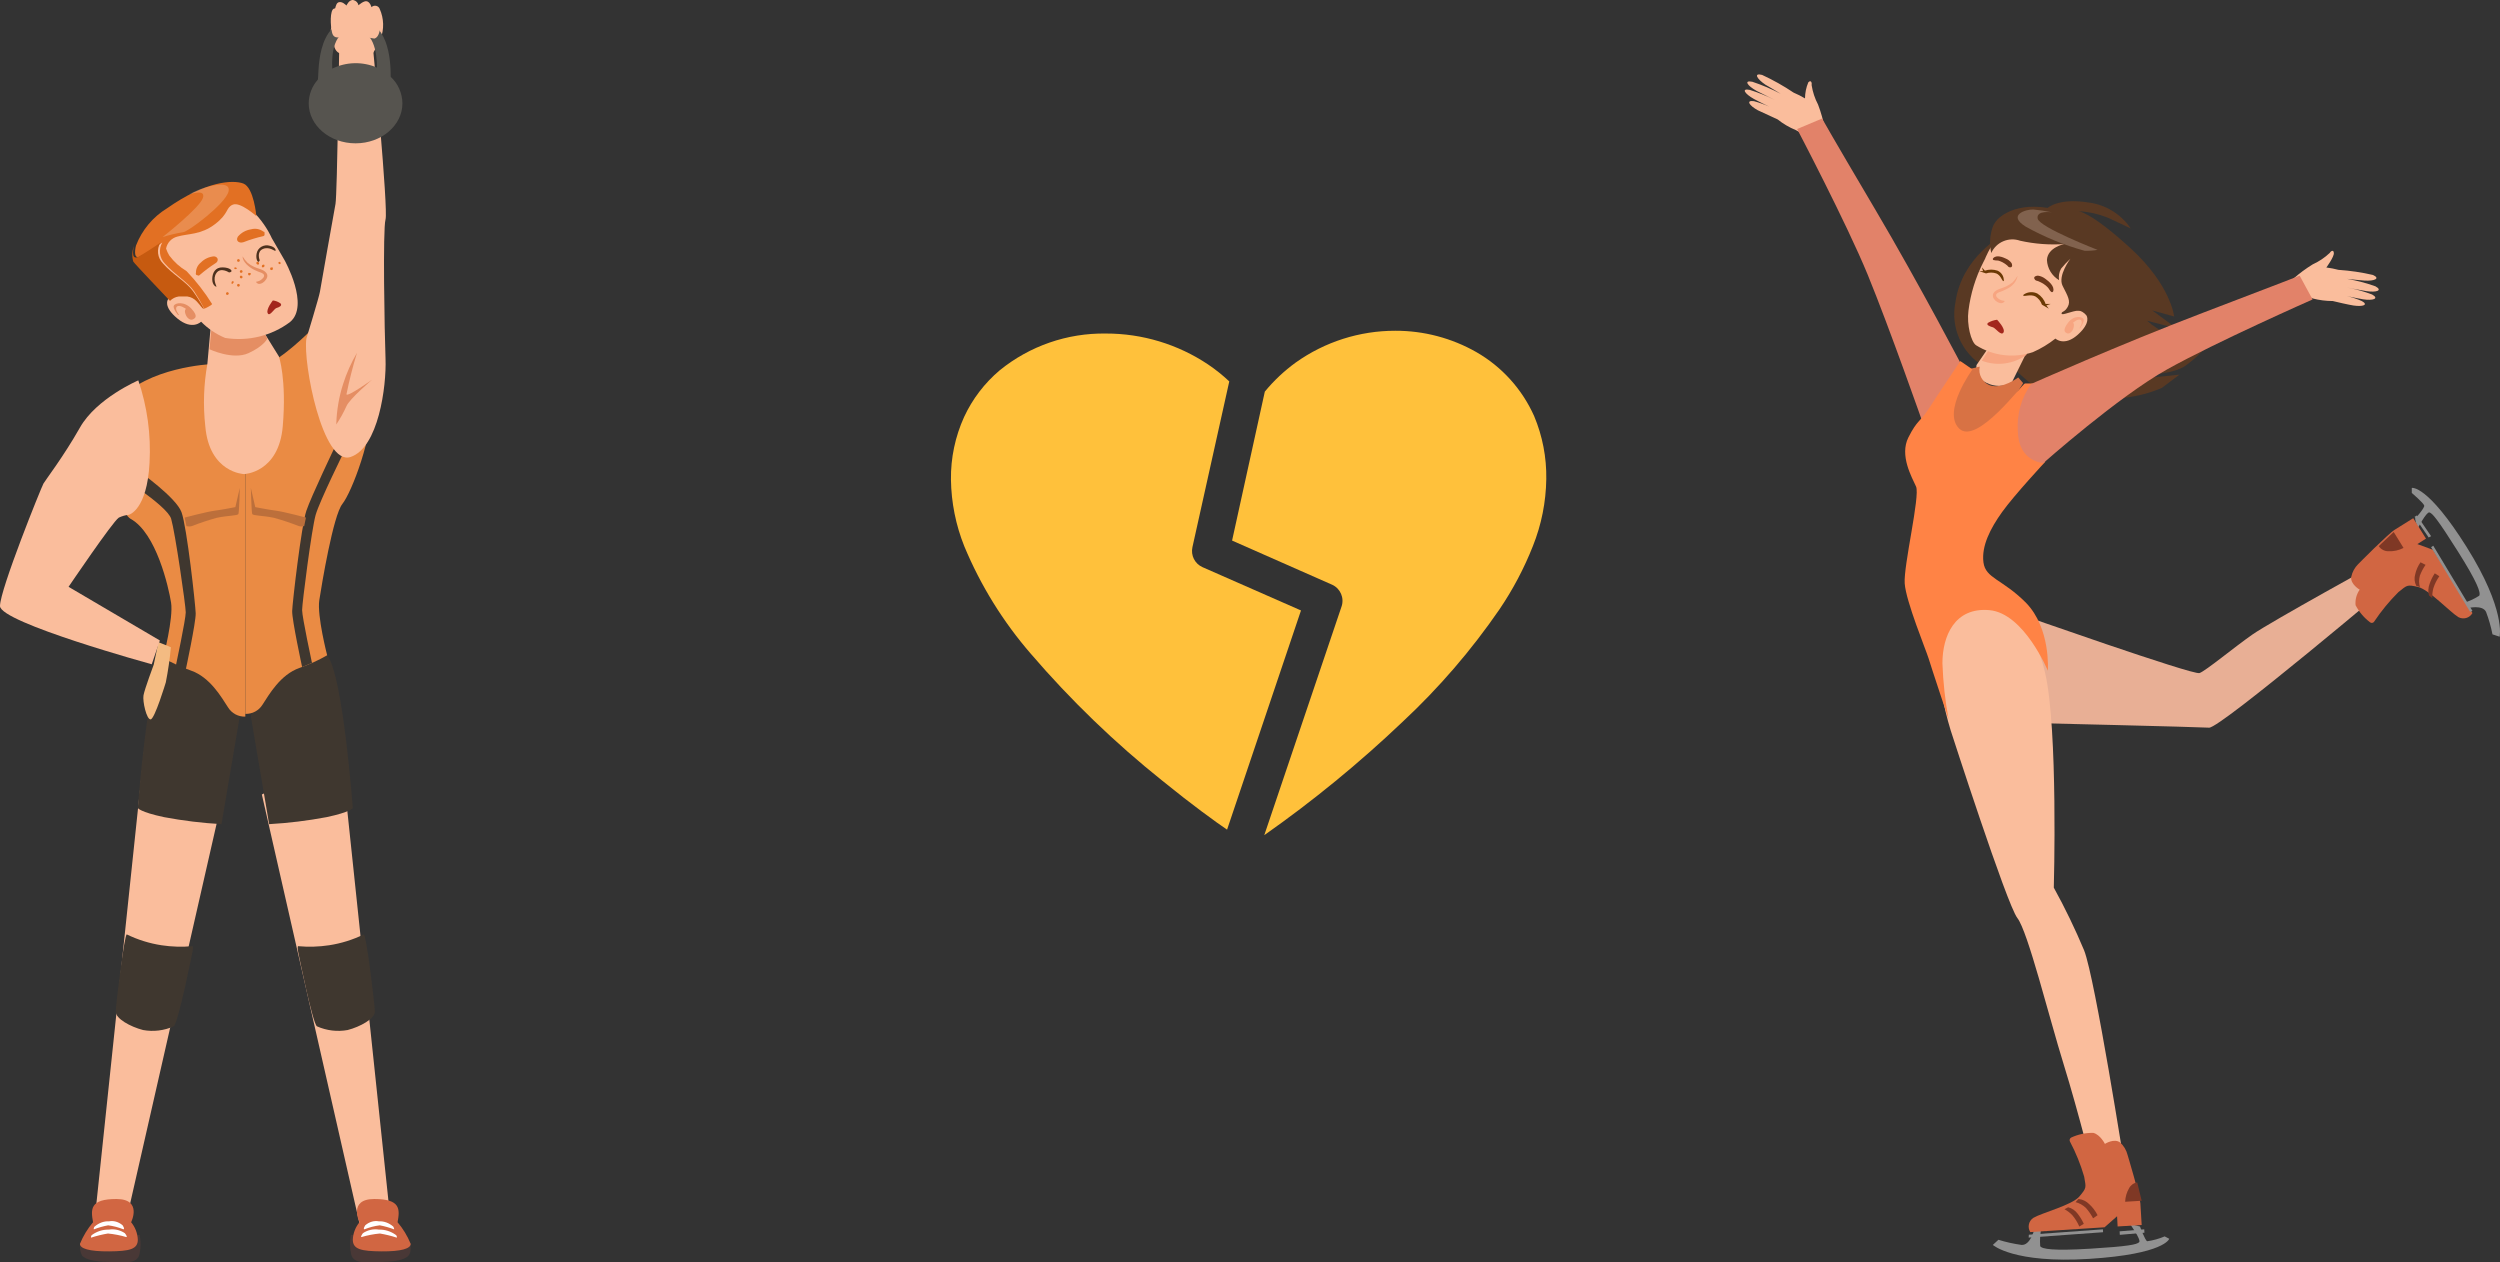 <?xml version="1.0" encoding="UTF-8"?>
<svg width="907px" height="458px" viewBox="0 0 907 458" version="1.1" xmlns="http://www.w3.org/2000/svg" xmlns:xlink="http://www.w3.org/1999/xlink">
    <rect x="0" y="0" width="907" height="458" fill="#333333" stroke="none"/>
    <!-- Generator: Sketch 48.1 (47250) - http://www.bohemiancoding.com/sketch -->
    <title>Athletes Image</title>
    <desc>Created with Sketch.</desc>
    <defs></defs>
    <g id="Desktop_Matchmaking-1" stroke="none" stroke-width="1" fill="none" fill-rule="evenodd" transform="translate(-267, -1765)">
        <g id="Athletes-Image" transform="translate(267, 1765)" fill-rule="nonzero">
            <polygon id="Shape" fill="#FABD9C" points="123.776 273 142 445.866 130.912 446 95 288.249"></polygon>
            <path d="M148.887,451.11 C148.887,451.11 149.4,454.149 148.239,455.507 C147.077,456.865 143.969,457.723 138.607,457.83 C133.245,457.938 127.952,458.903 127.337,454.685 C126.888,452.481 126.888,450.203 127.337,448 L148.887,451.11 Z" id="Shape" fill="#493836"></path>
            <path d="M130.43,443.428 C130.43,443.428 126.204,435 135.788,435 C145.373,435 145.106,438.67 144.241,443.428 C146.227,445.769 147.833,448.42 149,451.278 C149,452.944 145.672,454.065 138.384,453.997 C131.096,453.929 127.934,453.283 128.001,449.647 C128.122,447.358 128.976,445.174 130.43,443.428 Z" id="Shape" fill="#D16642"></path>
            <path d="M132.548,444.502 C134.021,443.27 135.75,442.774 137.452,443.096 C139.291,442.996 141.11,443.659 142.68,445.002 C142.68,445.002 143.167,446 142.94,446 C141.243,445.357 139.518,444.872 137.776,444.548 C135.896,444.78 134.036,445.267 132.223,446 C131.574,445.909 132.548,444.502 132.548,444.502 Z" id="Shape" fill="#FFFFFF"></path>
            <path d="M131.661,447.403 C133.409,446.234 135.469,445.775 137.489,446.103 C139.66,446.048 141.797,446.721 143.618,448.034 C143.819,448.034 144.187,449 143.886,449 C141.897,448.356 139.872,447.859 137.823,447.515 C135.56,447.723 133.318,448.158 131.125,448.814 C130.656,448.74 131.661,447.403 131.661,447.403 Z" id="Shape" fill="#FFFFFF"></path>
            <path d="M91,259.833 L97.643,299 C104.621,298.608 111.566,297.762 118.434,296.469 C127.269,294.604 128,293.138 128,293.138 C128,293.138 124.513,246.511 119.099,238.384 C113.685,230.258 95.118,245.512 95.118,245.512 L91,259.833 Z" id="Shape" fill="#3F372F"></path>
            <path d="M89,137.129 L89,258.996 C91.529,259.08 93.909,257.808 95.233,255.664 C97.646,251.965 101.701,244.767 108.639,242.334 C112.126,241.113 115.491,239.573 118.693,237.735 C118.693,237.735 114.973,223.372 115.844,217.74 C116.715,212.109 120.871,187.015 124.222,182.816 C127.574,178.618 135.449,158.323 134.98,144.727 C134.511,131.13 112.627,120 112.627,120 C112.627,120 101.668,130.93 96.842,131.797 C93.671,132.585 90.889,134.477 89,137.129 Z" id="Shape" fill="#EA8B44"></path>
            <path d="M125,163.499 C125,163.499 115.952,181.784 114.516,186.813 C113.08,191.842 109.608,218.853 109.608,221.351 C109.608,223.848 113.181,240.501 113.181,240.501 L109.608,242 C109.608,242 105.902,224.848 106.002,221.684 C106.102,218.52 109.341,190.643 111.144,185.314 C112.947,179.985 121.561,162 121.561,162 L125,163.499 Z" id="Shape" fill="#3F372F"></path>
            <path d="M91,177 C91,177 91.235,185.71 91.503,186.442 C91.771,187.173 95.02,186.94 99.409,187.871 C102.454,188.706 105.451,189.704 108.387,190.863 C109.033,191.046 109.717,191.046 110.363,190.863 L111,187.772 C111,187.772 102.993,185.644 100.146,185.278 C97.298,184.912 92.608,183.982 92.608,183.982 L91,177 Z" id="Shape" fill="#BC6F3B"></path>
            <path d="M131.97,339.015 C128.016,340.944 123.775,342.268 119.4,342.939 C115.675,343.507 111.891,343.619 108.138,343.271 C108.138,343.271 107.828,343.504 108.138,345.167 C108.448,346.829 113.51,371.768 115.026,372.367 C118.49,373.91 122.366,374.375 126.116,373.697 C130.731,372.5 136,369.573 136,367.046 C136,364.519 132.797,338.283 131.97,339.015 Z" id="Shape" fill="#3F372F"></path>
            <polygon id="Shape" fill="#FABD9C" points="52.211 273 34 445.866 45.08 446 81 288.249"></polygon>
            <path d="M29.112,451.11 C28.839,452.61 29.068,454.163 29.761,455.507 C30.922,456.901 34.03,457.723 39.392,457.83 C44.754,457.938 50.048,458.903 50.663,454.685 C51.112,452.481 51.112,450.203 50.663,448 L29.112,451.11 Z" id="Shape" fill="#493836"></path>
            <path d="M47.57,443.428 C47.57,443.428 51.796,435 42.212,435 C32.627,435 32.894,438.67 33.759,443.428 C31.773,445.769 30.167,448.42 29,451.278 C29,452.944 32.328,454.065 39.616,453.997 C46.904,453.929 50.066,453.283 49.999,449.647 C49.878,447.358 49.024,445.174 47.57,443.428 Z" id="Shape" fill="#D16642"></path>
            <path d="M44.452,444.502 C42.98,443.27 41.251,442.774 39.551,443.096 C37.712,442.996 35.894,443.659 34.324,445.002 C34.162,445.002 33.838,446 34.097,446 C35.781,445.35 37.494,444.865 39.226,444.548 C41.106,444.78 42.964,445.267 44.777,446 C45.426,445.909 44.452,444.502 44.452,444.502 Z" id="Shape" fill="#FFFFFF"></path>
            <path d="M45.302,447.403 C43.557,446.234 41.501,445.775 39.485,446.103 C37.317,446.048 35.185,446.721 33.367,448.034 C33.166,448.034 32.832,449 33.1,449 C35.085,448.356 37.106,447.859 39.151,447.515 C41.41,447.73 43.647,448.165 45.837,448.814 C46.406,448.74 45.302,447.403 45.302,447.403 Z" id="Shape" fill="#FFFFFF"></path>
            <path d="M87,259.833 L80.357,299 C73.379,298.608 66.434,297.762 59.566,296.469 C50.731,294.604 50,293.138 50,293.138 C50,293.138 53.487,246.511 58.901,238.384 C64.315,230.258 82.882,245.512 82.882,245.512 L87,259.833 Z" id="Shape" fill="#3F372F"></path>
            <path d="M89,137.79 L89,259.996 C86.462,260.081 84.074,258.805 82.745,256.654 C80.324,252.945 76.255,245.727 69.294,243.287 C65.796,242.063 62.418,240.519 59.206,238.676 C59.206,238.676 62.973,224.273 62.065,218.626 C61.157,212.978 56.718,193.396 47.403,188.249 C42.494,185.543 33.952,155.902 42.931,145.475 C53.389,133.145 76.558,132.109 76.558,132.109 C76.558,132.109 76.558,131.674 81.266,132.543 C84.378,133.347 87.113,135.202 89,137.79 Z" id="Shape" fill="#EA8B44"></path>
            <path d="M111.153,122.871 C111.153,122.871 115.8,107.638 116.068,105.863 C116.335,104.089 121.083,77.505 121.718,73.989 C122.353,70.474 123.089,16 123.089,16 L135.292,17.038 C135.292,17.038 140.909,75.998 139.872,79.614 C138.836,83.23 139.505,120.293 139.872,130.204 C140.24,140.114 137.298,162.479 127.168,165.794 C117.037,169.109 109.849,131.443 111.153,122.871 Z" id="Shape" fill="#FABD9C"></path>
            <path d="M123.286,19.324 C123.286,19.324 121.592,18.963 121.152,16.301 C120.623,14.493 120.238,12.647 120,10.782 C120.258,9.796 120.645,8.846 121.152,7.956 C121.152,7.956 121.152,1.911 122.541,0.991 C123.93,0.071 125.691,2.009 125.691,2.009 C125.691,2.009 126.707,-0.323 128.266,0.038 C129.195,0.26 129.9,0.996 130.061,1.911 C130.061,1.911 132.06,0.071 133.212,0.498 C134.363,0.925 134.77,2.601 134.77,2.601 C135.201,2.168 135.833,1.982 136.439,2.109 C137.046,2.236 137.542,2.658 137.751,3.225 C139.304,6.686 139.413,10.596 138.056,14.133 C136.991,16.489 135.722,18.753 134.262,20.901 C134.262,20.901 126.572,21.591 123.286,19.324 Z" id="Shape" fill="#FABD9C"></path>
            <path d="M122,154 C122.129,148.959 122.977,143.968 124.517,139.196 C125.769,135.271 127.447,131.514 129.52,128 C128.001,132.94 126.725,137.961 125.696,143.04 C125.951,144.22 135,137.746 135,137.746 C135,137.746 126.716,144.794 125.696,147.357 C124.646,149.679 123.41,151.902 122,154 Z" id="Shape" fill="#E58E63"></path>
            <path d="M41,171.101 C41,171.101 60.664,183.297 62.102,188.236 C63.54,193.175 67.386,219.65 67.386,222.169 C67.386,224.689 63.808,241.488 63.808,241.488 L67.386,243 C67.386,243 71.098,225.697 70.998,222.505 C70.898,219.314 67.821,191.192 65.848,185.817 C63.875,180.441 50.464,171 50.464,171 L41,171.101 Z" id="Shape" fill="#3F372F"></path>
            <path d="M87,177 C87,177 86.799,185.71 86.497,186.442 C86.196,187.173 82.98,186.94 78.591,187.871 C75.549,188.717 72.553,189.715 69.613,190.863 C68.967,191.046 68.283,191.046 67.637,190.863 L67,187.772 C67,187.772 75.04,185.644 77.888,185.278 C80.735,184.912 85.392,183.982 85.392,183.982 L87,177 Z" id="Shape" fill="#BC6F3B"></path>
            <path d="M46.03,339.015 C49.984,340.944 54.225,342.268 58.6,342.939 C62.325,343.507 66.109,343.619 69.862,343.271 C69.862,343.271 70.172,343.504 69.862,345.167 C69.552,346.829 64.524,371.768 62.974,372.367 C59.522,373.91 55.658,374.374 51.919,373.697 C47.269,372.5 42,369.574 42,367.047 C42,364.519 45.203,338.283 46.03,339.015 Z" id="Shape" fill="#3F372F"></path>
            <path d="M101.194,129.335 L94.155,118 L76.491,118 L75.227,132.077 C73.901,139.506 73.648,147.081 74.475,154.58 C75.91,171.599 88.552,172 88.552,172 C88.552,172 101.16,171.599 102.595,154.58 C104.03,137.56 101.194,129.335 101.194,129.335 Z" id="Shape" fill="#FABD9C"></path>
            <path d="M76,126.706 C76,126.706 84.474,130.732 90.167,128.117 C95.861,125.502 97,122.819 97,122.819 L95.895,120.823 L76.737,119 L76,126.706 Z" id="Shape" fill="#E58E63"></path>
            <path d="M98.577,86.339 L103.252,94.418 C103.252,94.418 112.5,110.905 105.183,116.873 C98.506,121.857 90.01,123.933 81.706,122.61 C78.408,121.246 75.433,119.237 72.966,116.708 C72.966,116.708 69.747,120.005 64.361,115.554 C58.974,111.102 60.973,108.596 60.973,108.596 C61.826,107.47 63.107,106.722 64.53,106.519 C65.552,106.258 66.625,106.258 67.647,106.519 C67.647,106.519 57.484,96.858 56.129,90.032 C54.774,83.207 64.259,71.369 78.081,71.006 C91.903,70.643 98.577,86.339 98.577,86.339 Z" id="Shape" fill="#FABD9C"></path>
            <path d="M64.658,114.343 C64.658,114.343 62.608,112.016 63.067,110.921 C63.527,109.826 66.921,109.21 69.466,112.016 C72.012,114.822 70.81,115.438 69.961,115.883 C69.113,116.328 67.769,115.472 67.274,113.898 C66.779,112.324 67.487,112.084 67.487,112.084 C67.487,112.084 65.188,110.373 64.199,111.229 C63.209,112.084 64.906,114.172 64.906,114.172 L64.658,114.343 Z" id="Shape" fill="#E58E63"></path>
            <path d="M96.553,98.96 C95.654,97.737 93.524,97.462 92.193,96.82 C91.353,96.435 90.57,95.952 89.864,95.384 C89.137,94.664 88.51,93.863 88,93 C88,93 88,93 88,93 C88,95.048 90.296,96.882 92.093,97.829 L93.558,98.501 C94.223,98.776 95.621,99.052 95.787,99.816 C95.954,100.58 95.221,101.069 94.855,101.405 C94.371,101.826 93.753,102.093 93.092,102.169 C92.892,102.169 92.859,102.414 93.092,102.566 C93.924,103.514 95.388,102.719 96.053,101.986 C96.719,101.252 97.518,100.03 96.553,98.96 Z" id="Shape" fill="#E58E63"></path>
            <path d="M77.663,93 C75.848,93.146 74.152,93.934 72.897,95.216 C71.689,96.163 71.019,97.612 71.092,99.118 C71.034,99.168 71,99.241 71,99.316 C71,99.392 71.034,99.465 71.092,99.515 L71.262,99.779 C71.349,99.816 71.448,99.816 71.535,99.779 C71.644,99.918 71.814,100 71.994,100 C72.175,100 72.345,99.918 72.454,99.779 C74.232,98.239 76.121,96.825 78.106,95.546 C79.332,94.918 79.4,93.231 77.663,93 Z" id="Shape" fill="#E27023"></path>
            <path d="M88.357,87.859 C90.665,86.959 93.041,86.231 95.462,85.682 C95.649,85.662 95.815,85.559 95.912,85.403 C96.009,85.248 96.027,85.057 95.96,84.887 C96.01,84.789 96.01,84.674 95.96,84.576 L95.96,84.265 C95.943,84.19 95.896,84.125 95.828,84.086 C95.761,84.047 95.68,84.036 95.604,84.057 C94.333,83.075 92.652,82.753 91.093,83.193 C89.212,83.477 87.505,84.424 86.297,85.855 C85.373,87.41 86.759,88.378 88.357,87.859 Z" id="Shape" fill="#E27023"></path>
            <path d="M88.269,66.576 C84.404,65.169 74.642,65.705 60.683,75.52 C55.502,78.664 51.506,83.447 49.322,89.121 C49.322,89.121 47.956,94.48 50.854,93.04 C53.616,91.495 56.296,89.807 58.884,87.982 C57.452,90.432 57.82,93.541 59.783,95.586 C63.115,99.438 68.112,102.286 70.411,105.635 C71.76,107.686 72.995,109.811 74.109,112 C74.909,111.732 77.008,110.56 76.941,110.292 C74.272,106.005 71.168,102.009 67.679,98.366 C65.24,96.913 63.112,94.989 61.416,92.705 C60.937,91.913 60.546,91.07 60.25,90.193 C60.646,88.058 62.249,86.354 64.347,85.838 C68.246,84.699 72.843,85.268 78.007,81.316 C83.172,77.363 81.806,75.386 84.471,74.247 C87.136,73.109 93,78.401 93,78.401 C93,78.401 92.134,68.05 88.269,66.576 Z" id="Shape" fill="#E27023"></path>
            <path d="M69.981,105.594 C67.632,102.255 62.557,99.551 59.118,95.578 C57.111,93.541 56.735,90.442 58.198,88 C55.612,89.859 52.929,91.586 50.161,93.175 C47.199,94.61 48.595,89.269 48.595,89.269 C47.894,91.074 47.81,93.054 48.356,94.911 C48.765,95.645 61.672,109.166 61.672,109.166 C62.515,108.299 63.63,107.735 64.839,107.564 L67.972,107.564 C69.289,107.75 70.496,108.389 71.378,109.366 C72.91,111.036 73.387,111.904 73.694,111.97 C74,112.037 73.694,111.97 74,111.97 C72.785,109.772 71.443,107.643 69.981,105.594 Z" id="Shape" fill="#C65A10"></path>
            <path d="M68.466,70.63 C68.466,70.63 74.821,68.205 73.604,71.843 C72.387,75.48 59,86 59,86 C61.435,85.248 63.92,84.656 66.437,84.23 C68.094,84.23 81.988,73.842 82.935,69.385 C83.882,64.928 74.213,67.877 71.779,68.991 C70.62,69.428 69.51,69.977 68.466,70.63 Z" id="Shape" fill="#FFE7D7" opacity="0.24"></path>
            <path d="M87.639,100.051 C87.507,99.983 87.355,99.983 87.224,100.051 C87.103,100.152 87.023,100.299 87,100.461 C87.003,100.662 87.108,100.845 87.275,100.938 C87.442,101.031 87.643,101.018 87.798,100.905 C87.952,100.807 88.029,100.614 87.99,100.427 C87.99,100.29 87.83,100.153 87.639,100.051 Z" id="Shape" fill="#E27023"></path>
            <path d="M87.298,98.049 C87.125,98.121 87.009,98.292 87,98.485 C86.992,98.679 87.094,98.86 87.261,98.947 C87.427,99.035 87.627,99.012 87.772,98.89 C87.876,98.829 87.953,98.727 87.984,98.607 C88.016,98.487 88,98.359 87.939,98.252 C87.807,98.024 87.53,97.936 87.298,98.049 Z" id="Shape" fill="#E27023"></path>
            <path d="M85.61,97.03 C85.507,96.99 85.393,96.99 85.29,97.03 C85.225,97.013 85.156,97.013 85.09,97.03 C84.97,97.197 84.97,97.423 85.09,97.59 C85.236,97.685 85.424,97.685 85.57,97.59 L85.85,97.59 C85.933,97.369 85.827,97.122 85.61,97.03 Z" id="Shape" fill="#E27023"></path>
            <path d="M86.643,94.014 C86.397,93.956 86.144,94.082 86.043,94.314 C85.983,94.447 85.986,94.601 86.051,94.732 C86.117,94.862 86.238,94.957 86.38,94.989 C86.637,95.042 86.893,94.898 86.981,94.652 C87.055,94.383 86.907,94.103 86.643,94.014 Z" id="Shape" fill="#E27023"></path>
            <path d="M93.207,95.021 C92.991,95.196 92.937,95.481 93.078,95.71 C93.218,95.938 93.514,96.05 93.793,95.979 C94.009,95.804 94.063,95.519 93.922,95.29 C93.782,95.062 93.486,94.95 93.207,95.021 Z" id="Shape" fill="#E27023"></path>
            <path d="M90.666,99.039 L90.499,99.039 C90.381,98.987 90.251,98.987 90.132,99.039 C89.992,99.202 89.96,99.456 90.053,99.662 C90.146,99.867 90.343,99.972 90.532,99.919 C90.679,99.859 90.807,99.748 90.899,99.599 C90.899,99.599 90.899,99.599 90.899,99.599 C90.899,99.599 90.899,99.599 90.899,99.599 C90.998,99.505 91.028,99.341 90.972,99.206 C90.915,99.07 90.788,99.001 90.666,99.039 Z" id="Shape" fill="#E27023"></path>
            <path d="M95.894,96.087 C95.894,96.087 95.894,96.087 95.894,96.087 C95.711,95.971 95.477,95.971 95.294,96.087 C95.086,96.19 94.972,96.418 95.014,96.646 C94.995,96.724 94.995,96.806 95.014,96.885 C95.215,97.038 95.493,97.038 95.694,96.885 C95.923,96.762 96.025,96.489 95.934,96.247 C95.933,96.191 95.92,96.136 95.894,96.087 Z" id="Shape" fill="#E27023"></path>
            <path d="M98.964,97.029 C98.895,97.007 98.82,97.007 98.751,97.029 C98.672,96.99 98.58,96.99 98.501,97.029 C98.409,96.996 98.309,96.996 98.216,97.029 C98.062,97.195 97.984,97.421 98.003,97.649 C98.082,97.861 98.28,98 98.501,98 C98.722,98 98.921,97.861 99,97.649 C99,97.832 99,97.649 99,97.649 C99,97.649 99,97.649 99,97.649 C99,97.649 99,97.102 98.964,97.029 Z" id="Shape" fill="#E27023"></path>
            <path d="M101.059,95.152 C100.98,95.288 100.98,95.456 101.059,95.592 C101.127,95.75 101.288,95.846 101.459,95.832 C102.259,95.752 101.619,94.592 101.059,95.152 Z" id="Shape" fill="#E27023"></path>
            <path d="M86.732,103.059 C86.579,102.976 86.395,102.981 86.245,103.071 C86.096,103.161 86.003,103.323 86,103.5 C86.01,103.684 86.11,103.85 86.266,103.941 C86.42,104.024 86.604,104.019 86.753,103.929 C86.903,103.839 86.996,103.677 86.999,103.5 C87.013,103.31 86.905,103.132 86.732,103.059 Z" id="Shape" fill="#E27023"></path>
            <path d="M84.616,102.008 C84.442,101.978 84.262,102.031 84.141,102.149 C84.019,102.266 83.972,102.432 84.016,102.588 C83.995,102.646 83.995,102.71 84.016,102.769 C84.016,102.769 84.016,102.769 84.016,102.95 C84.125,103.017 84.268,103.017 84.376,102.95 L84.576,102.733 C84.7,102.649 84.777,102.519 84.784,102.379 C84.792,102.239 84.73,102.103 84.616,102.008 Z" id="Shape" fill="#E27023"></path>
            <path d="M82.795,106.11 C82.622,105.963 82.359,105.963 82.186,106.11 C82.067,106.218 82,106.368 82,106.524 C82,106.68 82.067,106.829 82.186,106.937 C82.339,107.021 82.528,107.021 82.681,106.937 C82.842,106.876 82.958,106.74 82.986,106.578 C82.986,106.578 82.986,106.578 82.986,106.578 C83.034,106.399 82.958,106.212 82.795,106.11 Z" id="Shape" fill="#E27023"></path>
            <path d="M83.042,98.816 C83.042,98.816 80.075,96.865 78.537,99.021 C77,101.178 78.537,103.71 78.537,103.95 C78.537,104.19 77,103.608 77,101.314 C77,99.021 78.073,96.933 80.79,97.002 C83.507,97.07 84.365,98.234 83.865,98.576 C83.364,98.918 83.042,98.816 83.042,98.816 Z" id="Shape" fill="#4C311E"></path>
            <path d="M94.201,94.343 C94.201,94.343 93.014,91.358 95.352,90.339 C97.69,89.321 99.656,91.182 99.916,91.006 C100.176,90.831 99.916,89.637 97.949,89.18 C96.929,88.858 95.811,88.971 94.885,89.49 C93.96,90.009 93.318,90.883 93.125,91.884 C92.68,93.921 93.533,95.397 93.942,94.905 C94.35,94.413 94.201,94.343 94.201,94.343 Z" id="Shape" fill="#4C311E"></path>
            <path d="M98.995,109 C98.995,109 96.442,112.179 97.112,113.618 C97.782,115.058 99.442,111.979 100.304,111.744 C101.165,111.51 102.506,110.941 101.804,110.104 C100.971,109.494 100.005,109.114 98.995,109 Z" id="Shape" fill="#A3261C"></path>
            <path d="M55.773,241.134 C55.773,241.134 52.425,250.109 52.057,252.294 C51.689,254.479 53.162,261.033 54.635,261 C56.108,260.966 60.159,247.555 60.159,247.555 C60.988,243.354 61.602,239.113 62,234.849 C61.598,234.58 57.481,233 57.481,233 L55.773,241.134 Z" id="Shape" fill="#F4BB82"></path>
            <path d="M50.183,138 C50.183,138 35.045,144.467 29.017,155.1 C22.988,165.733 16.529,174.1 15.767,175.433 C15.005,176.767 0,213.867 0,219.867 C0,225.867 55.052,241 55.052,241 L58,232.367 L24.876,212.9 C24.876,212.9 40.842,189.3 43.094,187.8 C44.24,187.246 45.473,186.896 46.738,186.767 C46.738,186.767 53.363,185.167 54.257,167.867 C54.819,157.74 53.436,147.599 50.183,138 Z" id="Shape" fill="#FABD9C"></path>
            <path d="M141.75,27.878 C141.75,21.662 140.965,7 129,7 C113.831,7 115.923,28.284 115.269,28.959 C113.198,31.282 112.034,34.315 112,37.473 C112,45.514 119.617,52 129,52 C138.383,52 146,45.514 146,37.473 C145.947,33.801 144.405,30.32 141.75,27.878 Z M120.533,24.939 C120.271,19.703 120.892,10.75 128.575,10.75 C135.44,10.75 136.748,18.689 136.781,24.534 C131.526,22.253 125.578,22.4 120.435,24.939 L120.533,24.939 Z" id="Shape" fill="#56544F"></path>
            <path d="M127.258,12.536 C126.756,12.536 124.147,13.204 124.147,13.204 C124.147,13.204 121.203,14.668 120.501,11.931 C119.798,9.194 119.698,3.751 121.103,3.146 C122.508,2.542 124.749,4.006 124.749,4.006 L132.108,4.738 C133.352,4.585 134.611,4.585 135.855,4.738 C136.89,5.202 137.66,6.074 137.962,7.125 C137.962,7.125 138.464,13.3 135.821,14" id="Shape" fill="#FABD9C"></path>
            <path d="M556.576,150.931 C552.214,141.178 544.881,133.063 535.631,127.75 C526.66,122.633 516.509,119.961 506.188,120 C493.265,119.986 480.658,124.008 470.12,131.507 C465.939,134.536 462.161,138.087 458.878,142.074 L447,196.119 L483.336,212.154 C486.347,213.543 487.8,217.01 486.682,220.139 L458.677,303 C476.398,290.555 493.174,276.807 508.864,261.871 C522.036,249.589 533.827,235.898 544.029,221.044 C548.896,213.866 552.958,206.17 556.141,198.098 C559.23,190.369 560.875,182.136 560.992,173.81 C561.121,165.959 559.617,158.167 556.576,150.931 Z" id="Shape" fill="#FFC13B"></path>
            <path d="M472,221.474 L436.293,205.776 C433.484,204.541 431.943,201.488 432.619,198.495 L445.98,138.375 C443.589,136.122 441.02,134.067 438.297,132.229 C427.317,124.884 414.397,120.977 401.187,121.007 C387.178,120.797 373.543,125.527 362.674,134.367 C357.199,138.996 352.799,144.764 349.781,151.267 C346.539,158.407 344.908,166.172 345.004,174.013 C345.121,182.302 346.763,190.499 349.847,198.194 C355.762,212.404 363.916,225.575 373.997,237.206 C388.452,254.042 404.455,269.485 421.796,283.331 C432.485,292.015 441.136,298.261 445.178,301 L472,221.474 Z" id="Shape" fill="#FFC13B"></path>
            <path d="M732,222.573 C732,222.573 795.672,245.029 797.984,244.191 C800.296,243.353 810.417,234.941 817.119,230.248 C823.821,225.556 864.873,203 864.873,203 L870,209.703 C870,209.703 805.457,264.267 801.469,263.999 C797.481,263.731 736.558,262.29 736.558,262.29 L732,222.573 Z" id="Shape" fill="#E8AF95"></path>
            <path d="M707.696,264.95 C707.696,264.95 728.057,328.129 731.893,333.051 C735.73,337.973 743.336,368.876 748.721,386.22 C754.105,403.563 759.928,427 759.928,427 L771,424.355 C771,424.355 760.13,354.982 756.125,344.803 C752.866,337.025 749.193,329.425 745.12,322.036 C745.12,322.036 746.735,264.414 741.922,243.924 C737.11,223.433 722.908,209.639 711.128,215.264 C699.349,220.889 702.378,247.674 707.696,264.95 Z" id="Shape" fill="#FABD9C"></path>
            <path d="M651.453,47.171 C649.099,46.195 646.902,44.9 644.926,43.325 C643.208,42.563 639.463,40.839 637.746,40.01 C634.551,38.253 633.348,36.297 636.303,36.695 C638.212,37.209 640.073,37.874 641.868,38.684 C639.944,37.756 637.608,36.628 636.372,35.932 C632.936,34.009 631.631,31.954 634.826,32.617 C637.962,33.595 641.007,34.826 643.93,36.297 C641.868,35.269 638.811,33.711 637.299,32.981 C633.864,31.059 632.558,29.003 635.753,29.666 C639.31,30.843 642.757,32.307 646.06,34.042 C644.17,32.915 641.765,31.423 640.494,30.727 C637.265,28.539 636.165,26.351 639.292,27.18 C643.28,29.02 647.106,31.171 650.732,33.611 C652.155,34.213 653.533,34.911 654.854,35.7 C654.868,33.699 655.276,31.719 656.057,29.865 C657.053,28.837 657.431,30.064 657.259,30.893 C657.641,33.352 658.429,35.737 659.595,37.954 C660.657,40.743 661.462,43.616 662,46.541 L652.965,48 L651.453,47.171 Z" id="Shape" fill="#FABD9C"></path>
            <path d="M713,135.005 C713,135.005 696.538,103.415 680.177,75.736 C663.816,48.057 661.056,43 661.056,43 L652,46.81 C652,46.81 669.876,80.861 677.619,99.707 C685.361,118.553 697.817,154.088 697.817,154.088 C697.817,154.088 699.029,159.886 706.132,151.289 C710.246,146.828 712.675,141.069 713,135.005 Z" id="Shape" fill="#E28269"></path>
            <path d="M839.082,108.292 C841.449,108.904 843.883,109.214 846.327,109.216 C848.097,109.644 851.933,110.535 853.802,110.831 C857.277,111.359 859.408,110.601 856.851,109.216 C855.118,108.453 853.318,107.857 851.474,107.435 C853.507,107.863 855.933,108.358 857.31,108.589 C861.014,109.15 863.277,108.325 860.588,106.841 C857.629,105.732 854.579,104.882 851.474,104.302 C853.638,104.731 856.884,105.39 858.523,105.621 C862.26,106.182 864.522,105.357 861.801,103.873 C858.45,102.687 855.007,101.783 851.507,101.169 C853.605,101.4 856.326,101.697 857.802,101.796 C861.539,102.027 863.703,101.004 860.883,99.751 C856.776,98.8 852.598,98.182 848.392,97.904 C846.95,97.516 845.482,97.23 843.999,97.047 C843.999,97.047 846.819,93.222 846.72,91.804 C846.622,90.386 845.573,91.144 845.179,91.804 C843.385,93.496 841.325,94.878 839.082,95.893 C836.574,97.431 834.205,99.185 832,101.136 L837.836,107.732 L839.082,108.292 Z" id="Shape" fill="#FABD9C"></path>
            <path d="M726.748,85.206 C726.748,85.206 711.711,93.093 709.423,109.713 C707.625,118.778 711.659,128.006 719.515,132.799 L724.494,138.215 L729.54,132.46 C733.404,136.625 737.818,140.235 742.659,143.19 C747.885,144.787 753.285,145.73 758.739,146 L749.421,139.467 C755.381,142.277 761.798,143.974 768.36,144.477 C773.838,144.173 779.223,142.913 784.272,140.753 L790.731,135.913 C790.731,135.913 783.431,136.793 776.737,137.199 C773.687,137.701 770.559,137.313 767.721,136.082 C767.721,136.082 786.66,137.199 792.85,132.697 C796.279,130.242 799.357,127.327 802,124.032 C796.757,123.491 791.57,122.506 786.492,121.087 C783.736,119.974 781.197,118.381 778.99,116.381 L789.654,119.123 L780.841,112.624 L788.78,114.824 C788.78,114.824 787.636,103.451 772.834,89.945 C758.033,76.439 753.929,76.608 753.929,76.608 C757.767,76.814 761.544,77.672 765.097,79.147 C770.11,81.449 773.036,82.904 773.036,82.904 C769.507,77.67 763.902,74.227 757.663,73.46 C746.595,71.7 742.727,75.559 742.727,75.559 L726.748,85.206 Z" id="Shape" fill="#593923"></path>
            <path d="M724.243,122 L717.08,132.447 C716.626,135.153 718.136,137.812 720.764,138.936 C723.592,140.355 726.975,140.355 729.803,138.936 L737,124.336 L724.243,122 Z" id="Shape" fill="#FABD9C"></path>
            <path d="M719,130.864 C724.379,132.92 730.367,132.157 735.125,128.808 L736,127 L721.491,127 L719,130.864 Z" id="Shape" fill="#F7A581"></path>
            <path d="M720.176,93.903 L719.47,95.287 C716.702,100.739 714.904,106.634 714.156,112.706 C713.483,117.77 715.097,124.15 716.981,125.298 C723.127,129.141 730.657,130.044 737.532,127.762 C740.455,126.477 743.202,124.82 745.705,122.834 C745.705,122.834 748.9,125.872 753.878,121.382 C758.856,116.892 756.939,114.428 756.939,114.428 C756.115,113.366 754.906,112.674 753.575,112.504 C752.605,112.251 751.586,112.251 750.616,112.504 C750.616,112.504 759.764,102.579 760.908,95.827 C762.051,89.075 752.432,77.8 739.247,78.003 C726.062,78.205 720.176,93.903 720.176,93.903 Z" id="Shape" fill="#FABD9C"></path>
            <path d="M754.622,119.11 C754.622,119.11 756.359,116.727 755.933,115.78 C755.507,114.834 752.425,114.238 750.262,117.112 C748.099,119.986 749.213,120.617 749.967,120.932 C750.721,121.248 751.901,120.442 752.294,118.865 C752.688,117.287 752.065,117.112 752.065,117.112 C752.065,117.112 754.032,115.325 754.949,116.131 C755.867,116.937 754.425,119.075 754.425,119.075 L754.622,119.11 Z" id="Shape" fill="#F7A581"></path>
            <path d="M723.372,106.153 C724.238,104.941 726.476,104.568 727.812,103.916 C728.666,103.493 729.465,102.993 730.195,102.424 C730.912,101.684 731.518,100.87 732,100 C731.645,102.092 730.14,103.909 727.957,104.879 C727.484,105.147 726.989,105.386 726.476,105.594 C725.791,105.873 724.346,106.184 724.202,106.961 C724.058,107.738 724.852,108.173 725.213,108.484 C725.754,108.851 726.405,109.078 727.09,109.136 C727.307,109.136 727.343,109.385 727.09,109.54 C726.26,110.504 724.707,109.758 723.949,109.074 C723.191,108.391 722.577,107.241 723.372,106.153 Z" id="Shape" fill="#F7A581"></path>
            <path d="M742.137,101.212 C741.321,100.563 740.366,100.147 739.362,100 C738.94,100 737.711,100.265 738.062,101.099 C738.414,101.932 738.905,101.78 739.467,102.008 C740.176,102.292 740.858,102.647 741.504,103.068 C742.042,103.418 742.537,103.838 742.979,104.318 C743.436,104.811 743.682,105.569 744.209,105.909 C744.329,106.002 744.484,106.025 744.623,105.972 C744.763,105.92 744.87,105.797 744.911,105.644 C745.473,103.826 743.225,102.008 742.137,101.212 Z" id="Shape" fill="#6B371B"></path>
            <path d="M727.713,93.814 C728.542,94.152 729.258,94.713 729.777,95.434 C729.987,95.779 730.267,96.881 729.462,96.985 C728.657,97.088 728.587,96.64 728.202,96.296 C727.688,95.855 727.125,95.473 726.523,95.158 C726.023,94.896 725.495,94.688 724.949,94.538 C724.347,94.545 723.748,94.476 723.164,94.331 C723.06,94.246 723,94.12 723,93.987 C723,93.854 723.06,93.727 723.164,93.642 C724.319,92.367 726.663,93.298 727.713,93.814 Z" id="Shape" fill="#6B371B"></path>
            <path d="M748.924,88.548 C748.924,88.548 742.867,89.723 742.63,94.32 C742.765,97.336 744.417,100.084 747.029,101.636 C746.788,100.194 747.051,98.714 747.774,97.441 C748.816,96.167 749.947,94.967 751.158,93.85 C751.158,93.85 746.454,100.025 748.315,103.716 C750.177,107.408 751.361,109.253 750.143,111.367 C748.924,113.481 748.011,112.81 747.943,113.75 C747.875,114.69 751.902,112.676 754.102,112.71 C755.187,112.648 756.272,112.82 757.283,113.213 C757.283,113.213 766.048,100.26 766.928,94.488 C767.808,88.716 760.566,80.461 747.266,76.467 C733.966,72.474 724.761,77.373 722.968,82.306 C721.899,85.36 721.711,88.649 722.426,91.803 C724.207,87.823 728.781,85.877 732.917,87.34 C738.166,88.507 743.558,88.914 748.924,88.548 Z" id="Shape" fill="#593923"></path>
            <path d="M744.453,77.045 C744.453,77.045 738.673,76.138 739.258,79.296 C739.843,82.454 761,90.652 761,90.652 C759.457,90.927 757.889,91.04 756.321,90.988 C748.847,88.933 741.661,85.988 734.923,82.219 C728.043,77.952 735.13,75.903 737.676,76.004 C739.954,76.215 742.218,76.562 744.453,77.045 Z" id="Shape" fill="#FFE7D7" opacity="0.24"></path>
            <path d="M734.785,106.518 C736.152,105.827 737.823,105.827 739.191,106.518 C740.617,107.43 741.653,108.75 742.128,110.26 L744,110.26 L742.421,110.818 L743.302,112 L740.806,110.523 C740.413,109.314 739.571,108.26 738.42,107.535 C736.731,106.715 734.748,107.535 734.161,107.306 C733.573,107.076 734.785,106.518 734.785,106.518 Z" id="Shape" fill="#6B3904"></path>
            <path d="M726.944,101.219 C726.808,99.905 725.949,98.754 724.68,98.186 C723.203,97.699 721.593,97.699 720.115,98.186 L719.039,97 L719.447,98.36 L718,98.36 L720.524,99.197 C721.723,98.789 723.036,98.789 724.235,99.197 C725.831,99.859 726.276,101.672 726.722,101.951 C727.167,102.23 726.944,101.219 726.944,101.219 Z" id="Shape" fill="#6B3904"></path>
            <path d="M714.792,133.813 L718.234,133 C717.647,135.826 719.176,138.665 721.883,139.774 C726.427,141.366 732.21,136.929 732.21,136.929 L734,138.995 C734,138.995 721.642,160.434 710.833,159.993 C700.024,159.553 705.945,140.349 714.792,133.813 Z" id="Shape" fill="#D87244"></path>
            <path d="M740.688,445.199 C740.173,447.458 740.002,449.781 740.181,452.09 C740.755,453.155 744.806,453.854 758.409,453.022 C772.013,452.19 775.287,451.524 776.097,450.658 C776.907,449.793 772.722,444 772.722,444 L776.401,444.999 C776.401,444.999 778.19,449.959 779,450.325 C781.186,450.02 783.32,449.426 785.346,448.561 L787,449.427 C787,449.427 785.447,454.986 757.97,456.718 C730.494,458.449 723,451.657 723,451.657 L725.025,449.793 C727.77,450.643 730.581,451.266 733.43,451.657 C736.536,451.857 737.954,446.364 737.954,446.364 L740.688,445.199 Z" id="Shape" fill="#919191"></path>
            <path d="M771.885,419.017 C771.885,419.017 776.398,434.01 776.532,436.615 L777,444.429 L768.275,444.963 L768.074,441.256 L763.527,445.264 L736.582,447 C735.481,445.254 735.987,442.949 737.719,441.824 C740.828,439.987 751.793,437.216 754.434,434.043 C757.075,430.871 756.841,430.971 756.139,426.897 C754.855,422.468 753.119,418.183 750.958,414.108 C750.834,413.847 750.821,413.547 750.921,413.277 C751.022,413.007 751.228,412.788 751.492,412.672 C753.987,411.53 756.705,410.96 759.449,411.002 C762.023,411.67 763.661,415.009 763.661,415.009 C763.661,415.009 767.004,412.839 769.211,414.508 C770.522,415.72 771.451,417.286 771.885,419.017 Z" id="Shape" fill="#D16642"></path>
            <path d="M754.074,435 C755.537,435.124 756.918,435.788 757.987,436.882 C759.211,437.996 760.233,439.349 761,440.871 L759.372,442 C758.643,440.641 757.771,439.378 756.775,438.237 C755.692,437.212 754.397,436.489 753,436.129 L754.074,435 Z" id="Shape" fill="#7F3825"></path>
            <path d="M750.319,438 C751.638,438.318 752.826,439.107 753.7,440.246 C754.608,441.38 755.381,442.638 756,443.989 L754.377,445 C753.729,443.491 752.873,442.102 751.841,440.882 C751.001,440 750.043,439.268 749,438.711 L750.319,438 Z" id="Shape" fill="#7F3825"></path>
            <path d="M777,435.632 L771,436 C771.071,434.251 771.57,432.548 772.451,431.043 C773.047,429.921 774.139,429.16 775.385,429 L777,435.632 Z" id="Shape" fill="#7F3825"></path>
            <polygon id="Shape" fill="#919191" points="769 446.727 769.068 448 778 447.227 777.932 446"></polygon>
            <polygon id="Shape" fill="#919191" points="762.933 446 763 447.05 736 449 736.067 447.95"></polygon>
            <path d="M893.184,218.941 C895.403,218.32 897.517,217.373 899.456,216.132 C900.119,215.108 898.825,211.309 891.691,200.009 C884.557,188.71 882.466,186.133 881.371,185.902 C880.276,185.67 877.057,191.849 877.057,191.849 L876.195,188.181 C876.195,188.181 879.712,184.316 879.513,183.424 C879.314,182.532 875,178.831 875,178.831 L875,177.014 C875,177.014 880.608,175.693 894.91,198.49 C909.211,221.287 906.855,231 906.855,231 L904.267,230.141 C903.727,227.371 902.95,224.652 901.944,222.013 C900.683,219.271 895.308,220.626 895.308,220.626 L893.184,218.941 Z" id="Shape" fill="#919191"></path>
            <path d="M855.535,204.674 C855.535,204.674 866.526,193.536 868.857,192.16 L875.518,188 L880.148,195.414 L877.017,197.394 L882.679,199.474 L897,222.422 C895.98,224.225 893.719,224.88 891.904,223.898 C888.84,222.053 881.213,213.833 877.183,212.927 C873.153,212.021 873.353,212.29 870.123,214.84 C866.847,218.105 863.902,221.69 861.33,225.542 C861.176,225.781 860.929,225.943 860.649,225.987 C860.37,226.032 860.085,225.956 859.865,225.777 C857.674,224.128 855.876,222.007 854.602,219.57 C854.41,217.571 854.943,215.569 856.101,213.934 C856.101,213.934 852.604,211.921 853.037,209.27 C853.404,207.525 854.273,205.926 855.535,204.674 Z" id="Shape" fill="#D16642"></path>
            <path d="M876.619,212.523 C875.953,211.209 875.82,209.724 876.243,208.33 C876.582,206.791 877.231,205.324 878.159,204 L880,204.92 C879.145,206.15 878.452,207.466 877.934,208.841 C877.557,210.206 877.557,211.635 877.934,213 L876.619,212.523 Z" id="Shape" fill="#7F3825"></path>
            <path d="M881.238,216.056 C880.86,214.667 880.934,213.189 881.451,211.847 C881.909,210.485 882.542,209.192 883.332,208 L885,209.052 C884.062,210.367 883.331,211.825 882.835,213.371 C882.514,214.551 882.382,215.777 882.444,217 L881.238,216.056 Z" id="Shape" fill="#7F3825"></path>
            <path d="M868.429,193 L872,198.786 C870.317,199.664 868.449,200.078 866.571,199.988 C865.166,200.028 863.831,199.34 863,198.147 L868.429,193 Z" id="Shape" fill="#7F3825"></path>
            <polygon id="Shape" fill="#919191" points="881.117 195 882 194.525 876.883 187 876 187.508"></polygon>
            <polygon id="Shape" fill="#919191" points="882 198.515 882.791 198 897 221.622 896.176 222"></polygon>
            <path d="M715.609,134.021 C715.609,134.021 704.44,149.327 710.807,155.503 C717.175,161.679 733.793,139.123 734.644,139.123 L737.504,139.123 C737.504,139.123 732.328,153.086 734.644,158.792 C736.185,162.353 738.755,165.388 742.033,167.519 C742.033,167.519 730.762,179.637 726.403,185.712 C722.045,191.788 718.844,198.131 719.593,204.005 C720.342,209.879 726.403,210.047 734.984,218.64 C744.11,227.971 742.953,243.344 742.953,243.344 C742.953,243.344 734.337,222.467 721.738,221.359 C709.139,220.251 704.712,230.757 704.712,240.659 C704.954,247.485 705.706,254.283 706.959,261 C706.959,261 700.592,241.868 699.706,238.914 C698.821,235.96 691.466,218.204 691.023,211.658 C690.58,205.113 696.676,179.905 695.143,176.515 C693.611,173.125 689.082,165.237 692.351,158.725 C695.62,152.214 696.676,153.086 699.706,148.353 C702.737,143.621 711.216,131 711.216,131 L715.609,134.021 Z" id="Shape" fill="#FF8345"></path>
            <path d="M736.887,139.301 C736.887,139.301 769.272,124.884 799.146,113.505 C829.02,102.127 834.311,100 834.311,100 L839,108.643 C839,108.643 803.969,124.107 786.252,134 C768.535,143.893 741.341,168 741.341,168 C741.341,168 732.265,167.595 732.064,156.419 C731.639,150.32 733.345,144.264 736.887,139.301 Z" id="Shape" fill="#E28269"></path>
            <path d="M724.541,116 C724.541,116 727.695,119.24 726.859,120.634 C726.023,122.027 723.971,119.014 723.059,118.754 C722.146,118.495 720.36,117.944 721.234,117.134 C722.216,116.538 723.349,116.149 724.541,116 Z" id="Shape" fill="#A3261C"></path>
        </g>
    </g>
</svg>